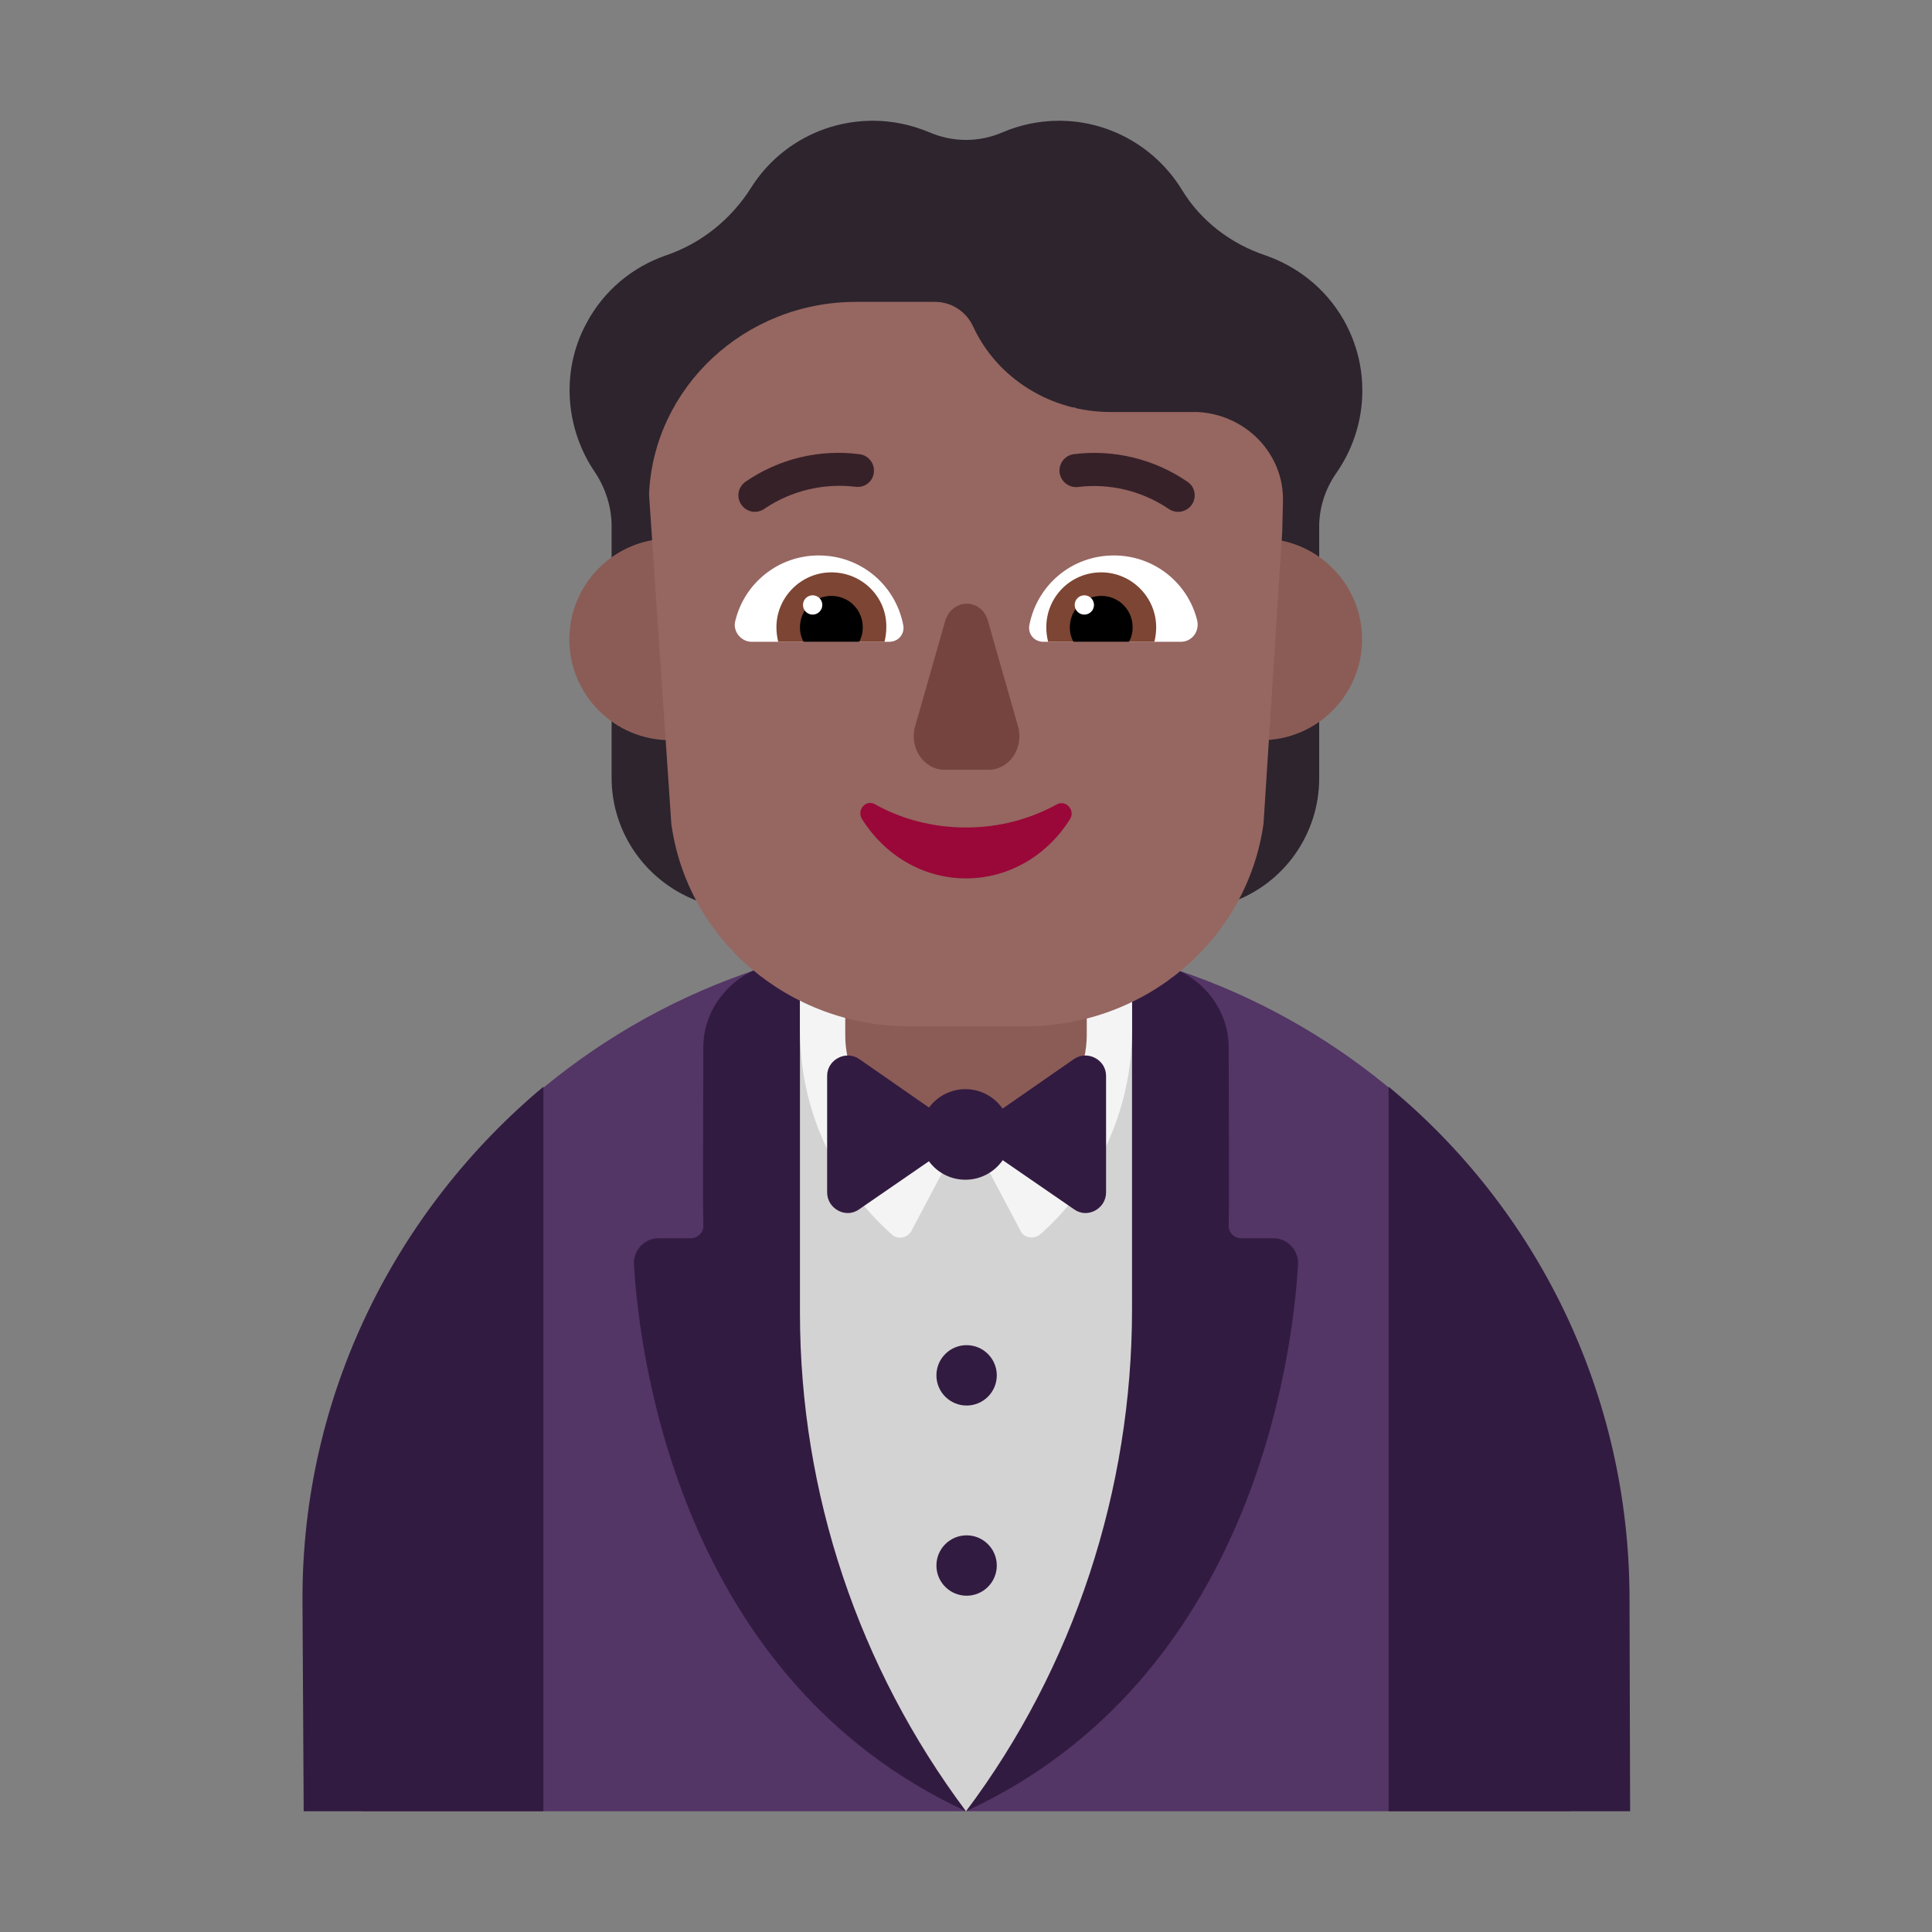 <svg width="32" height="32" viewBox="0 0 32 32" fill="none" xmlns="http://www.w3.org/2000/svg">
<rect x="0" y="0" width="32" height="32" fill="#808080" stroke="none"/>
<path d="M16.005 15.5C13.071 15.5 10.403 16.649 8.429 18.522C6.317 20.525 6 23.358 6 26.5V30H8H23.5H26V26.5C26 23.236 25.582 20.307 23.328 18.293C21.384 16.556 18.818 15.5 16.005 15.5Z" fill="#533566"/>
<path d="M15.98 29.99H16.02C20.734 27.8 21.409 22.49 21.5 20.94C21.51 20.71 21.328 20.51 21.097 20.51H20.563C20.442 20.51 20.341 20.41 20.351 20.29C20.358 19.933 20.356 19.284 20.354 18.562C20.353 18.172 20.351 17.75 20.351 17.35C20.351 16.73 19.928 16.19 19.334 16C18.287 15.67 17.168 15.49 16.01 15.49H15.99C14.832 15.49 13.713 15.67 12.666 16C12.072 16.19 11.649 16.73 11.649 17.35C11.649 17.75 11.647 18.173 11.646 18.563C11.644 19.286 11.642 19.933 11.649 20.29C11.659 20.41 11.558 20.51 11.437 20.51H10.903C10.672 20.51 10.49 20.71 10.5 20.94C10.591 22.49 11.266 27.8 15.98 29.99Z" fill="#321B41"/>
<path d="M9 18C6.57 20.03 5 23.09 5.01 26.5L5.03 30H9V18Z" fill="#321B41"/>
<path d="M23 18V30H27L26.99 26.49C26.99 23.08 25.45 20.02 23 18Z" fill="#321B41"/>
<path d="M13.25 16.53V21.75C13.25 24.73 14.22 27.62 16 30C17.79 27.62 18.75 24.67 18.75 21.69V16.47L13.25 16.53Z" fill="#D3D3D3"/>
<path d="M18.74 14.5H16H13.25V17.063C13.25 18.354 13.796 19.577 14.769 20.444C14.858 20.533 15.007 20.513 15.087 20.405L16 18.68L16.913 20.405C16.983 20.513 17.132 20.523 17.231 20.444C18.194 19.587 18.75 18.354 18.75 17.063V14.5H18.74Z" fill="#F4F4F4"/>
<path d="M22.25 5.29C21.95 4.77 21.48 4.41 20.96 4.23C20.39 4.04 19.89 3.66 19.58 3.15C19.16 2.46 18.4 2 17.54 2C17.21 2 16.89 2.07 16.61 2.19C16.22 2.36 15.78 2.36 15.39 2.19C15.1 2.07 14.79 2 14.46 2C13.61 2 12.86 2.44 12.44 3.11C12.11 3.63 11.62 4.03 11.03 4.23C10.48 4.42 10 4.81 9.71 5.36C9.28 6.16 9.37 7.12 9.86 7.83C10.03 8.09 10.13 8.4 10.13 8.71V12.88C10.13 13.81 10.72 14.63 11.6 14.94L13.49 15.59V8.17C13.64 8.03 13.76 7.86 13.87 7.67C14.04 7.38 14.14 7.06 14.17 6.75C14.26 6.76 14.36 6.77 14.45 6.77C15.04 6.77 15.58 6.56 15.99 6.2C16.41 6.55 16.94 6.77 17.53 6.77C17.63 6.77 17.72 6.76 17.81 6.75C17.85 7.07 17.94 7.38 18.11 7.67C18.22 7.86 18.35 8.02 18.49 8.17V15.6L20.38 14.95C21.26 14.65 21.85 13.82 21.85 12.89V8.72C21.85 8.41 21.95 8.1 22.13 7.84C22.65 7.1 22.72 6.11 22.25 5.29Z" fill="#2D242D"/>
<path d="M12.77 10.59C12.77 11.512 12.022 12.26 11.1 12.26C10.178 12.26 9.43 11.512 9.43 10.59C9.43 9.668 10.178 8.92 11.1 8.92C12.022 8.92 12.77 9.668 12.77 10.59Z" fill="#8B5C56"/>
<path d="M22.56 10.59C22.56 11.512 21.812 12.26 20.89 12.26C19.968 12.26 19.22 11.512 19.22 10.59C19.22 9.668 19.968 8.92 20.89 8.92C21.812 8.92 22.56 9.668 22.56 10.59Z" fill="#8B5C56"/>
<path d="M16 19C14.893 19 14 18.172 14 17.147V14.844C14 13.828 14.893 13 16 13C17.107 13 18 13.828 18 14.853V17.156C17.99 18.172 17.097 19 16 19Z" fill="#8B5C56"/>
<path d="M15.99 18.04C15.743 18.04 15.524 18.16 15.387 18.344L14.23 17.54C14.01 17.39 13.7 17.55 13.7 17.82V19.75C13.7 20.02 14.01 20.19 14.23 20.03L15.386 19.234C15.522 19.42 15.742 19.54 15.99 19.54C16.246 19.54 16.472 19.412 16.608 19.216L17.79 20.03C18.01 20.19 18.32 20.02 18.32 19.75V17.82C18.32 17.55 18.01 17.39 17.79 17.54L16.606 18.362C16.471 18.168 16.245 18.04 15.99 18.04Z" fill="#321B41"/>
<path d="M16.01 23.28C16.286 23.28 16.51 23.056 16.51 22.78C16.51 22.504 16.286 22.28 16.01 22.28C15.734 22.28 15.51 22.504 15.51 22.78C15.51 23.056 15.734 23.28 16.01 23.28Z" fill="#321B41"/>
<path d="M16.01 26.43C16.286 26.43 16.51 26.206 16.51 25.93C16.51 25.654 16.286 25.43 16.01 25.43C15.734 25.43 15.51 25.654 15.51 25.93C15.51 26.206 15.734 26.43 16.01 26.43Z" fill="#321B41"/>
<path d="M10.75 8.188C10.825 6.418 12.334 5 14.178 5H15.485C15.767 5 16.008 5.166 16.119 5.41C16.521 6.278 17.417 6.824 18.392 6.824H19.831C20.636 6.863 21.27 7.517 21.25 8.307L21.238 8.81L20.928 13.644C20.656 15.566 18.976 17 16.974 17H15.063C13.071 17 11.381 15.566 11.119 13.644L10.75 8.188Z" fill="#966661"/>
<path d="M16 13.706C15.45 13.706 14.93 13.567 14.492 13.321C14.339 13.236 14.186 13.417 14.278 13.567C14.645 14.154 15.277 14.549 16 14.549C16.724 14.549 17.356 14.154 17.723 13.567C17.815 13.417 17.652 13.246 17.509 13.321C17.061 13.567 16.551 13.706 16 13.706Z" fill="#990838"/>
<path d="M12.18 10.28C12.33 9.66 12.89 9.2 13.56 9.2C14.26 9.2 14.83 9.69 14.96 10.35C14.99 10.5 14.88 10.63 14.73 10.63H12.45C12.27 10.63 12.13 10.45 12.18 10.28Z" fill="white"/>
<path d="M19.83 10.28C19.68 9.66 19.12 9.2 18.45 9.2C17.75 9.2 17.18 9.69 17.05 10.35C17.02 10.5 17.13 10.63 17.28 10.63H19.56C19.74 10.63 19.87 10.46 19.83 10.28Z" fill="white"/>
<path d="M12.86 10.39C12.86 9.89 13.27 9.48 13.77 9.48C14.28 9.48 14.69 9.89 14.68 10.39C14.68 10.47 14.67 10.55 14.65 10.63H12.89C12.87 10.55 12.86 10.47 12.86 10.39Z" fill="#7D4533"/>
<path d="M19.15 10.39C19.15 9.89 18.74 9.48 18.24 9.48C17.73 9.48 17.33 9.89 17.33 10.39C17.33 10.47 17.34 10.55 17.36 10.63H19.12C19.14 10.55 19.15 10.47 19.15 10.39Z" fill="#7D4533"/>
<path d="M13.77 9.87C14.06 9.87 14.29 10.1 14.29 10.39C14.29 10.48 14.27 10.56 14.23 10.63H13.31C13.27 10.56 13.25 10.48 13.25 10.39C13.25 10.1 13.48 9.87 13.77 9.87Z" fill="black"/>
<path d="M18.24 9.87C17.95 9.87 17.72 10.1 17.72 10.39C17.72 10.48 17.74 10.56 17.78 10.63H18.7C18.74 10.56 18.76 10.48 18.76 10.39C18.76 10.1 18.53 9.87 18.24 9.87Z" fill="black"/>
<path d="M13.62 10.02C13.62 10.108 13.548 10.18 13.46 10.18C13.372 10.18 13.3 10.108 13.3 10.02C13.3 9.931 13.372 9.86 13.46 9.86C13.548 9.86 13.62 9.931 13.62 10.02Z" fill="white"/>
<path d="M18.12 10.02C18.12 10.108 18.048 10.18 17.96 10.18C17.872 10.18 17.8 10.108 17.8 10.02C17.8 9.931 17.872 9.86 17.96 9.86C18.048 9.86 18.12 9.931 18.12 10.02Z" fill="white"/>
<path d="M15.654 10.29L15.158 12.028C15.055 12.384 15.299 12.75 15.645 12.75H16.374C16.72 12.75 16.964 12.384 16.861 12.028L16.365 10.29C16.262 9.903 15.766 9.903 15.654 10.29Z" fill="#75443E"/>
<path d="M12.345 8.427C12.392 8.46 12.447 8.478 12.504 8.478C12.566 8.477 12.626 8.456 12.674 8.418C13.116 8.124 13.648 7.999 14.174 8.063C14.21 8.067 14.246 8.064 14.281 8.055C14.315 8.045 14.347 8.029 14.375 8.006C14.403 7.984 14.427 7.956 14.444 7.924C14.461 7.893 14.471 7.858 14.474 7.823C14.482 7.751 14.461 7.68 14.416 7.624C14.371 7.568 14.307 7.531 14.235 7.523C13.566 7.436 12.889 7.602 12.335 7.988C12.29 8.023 12.258 8.071 12.241 8.126C12.225 8.18 12.226 8.239 12.245 8.293C12.264 8.347 12.299 8.394 12.345 8.427Z" fill="#372128"/>
<path d="M19.346 8.422C19.394 8.458 19.452 8.477 19.512 8.478C19.57 8.478 19.626 8.46 19.673 8.427C19.72 8.394 19.755 8.348 19.773 8.294C19.792 8.24 19.793 8.181 19.777 8.126C19.761 8.072 19.728 8.023 19.682 7.989C19.128 7.604 18.451 7.438 17.782 7.523C17.712 7.533 17.648 7.57 17.605 7.627C17.562 7.684 17.542 7.755 17.55 7.826C17.559 7.896 17.594 7.961 17.65 8.006C17.705 8.051 17.775 8.073 17.846 8.067C18.373 8.001 18.905 8.127 19.346 8.422Z" fill="#372128"/>
</svg>
